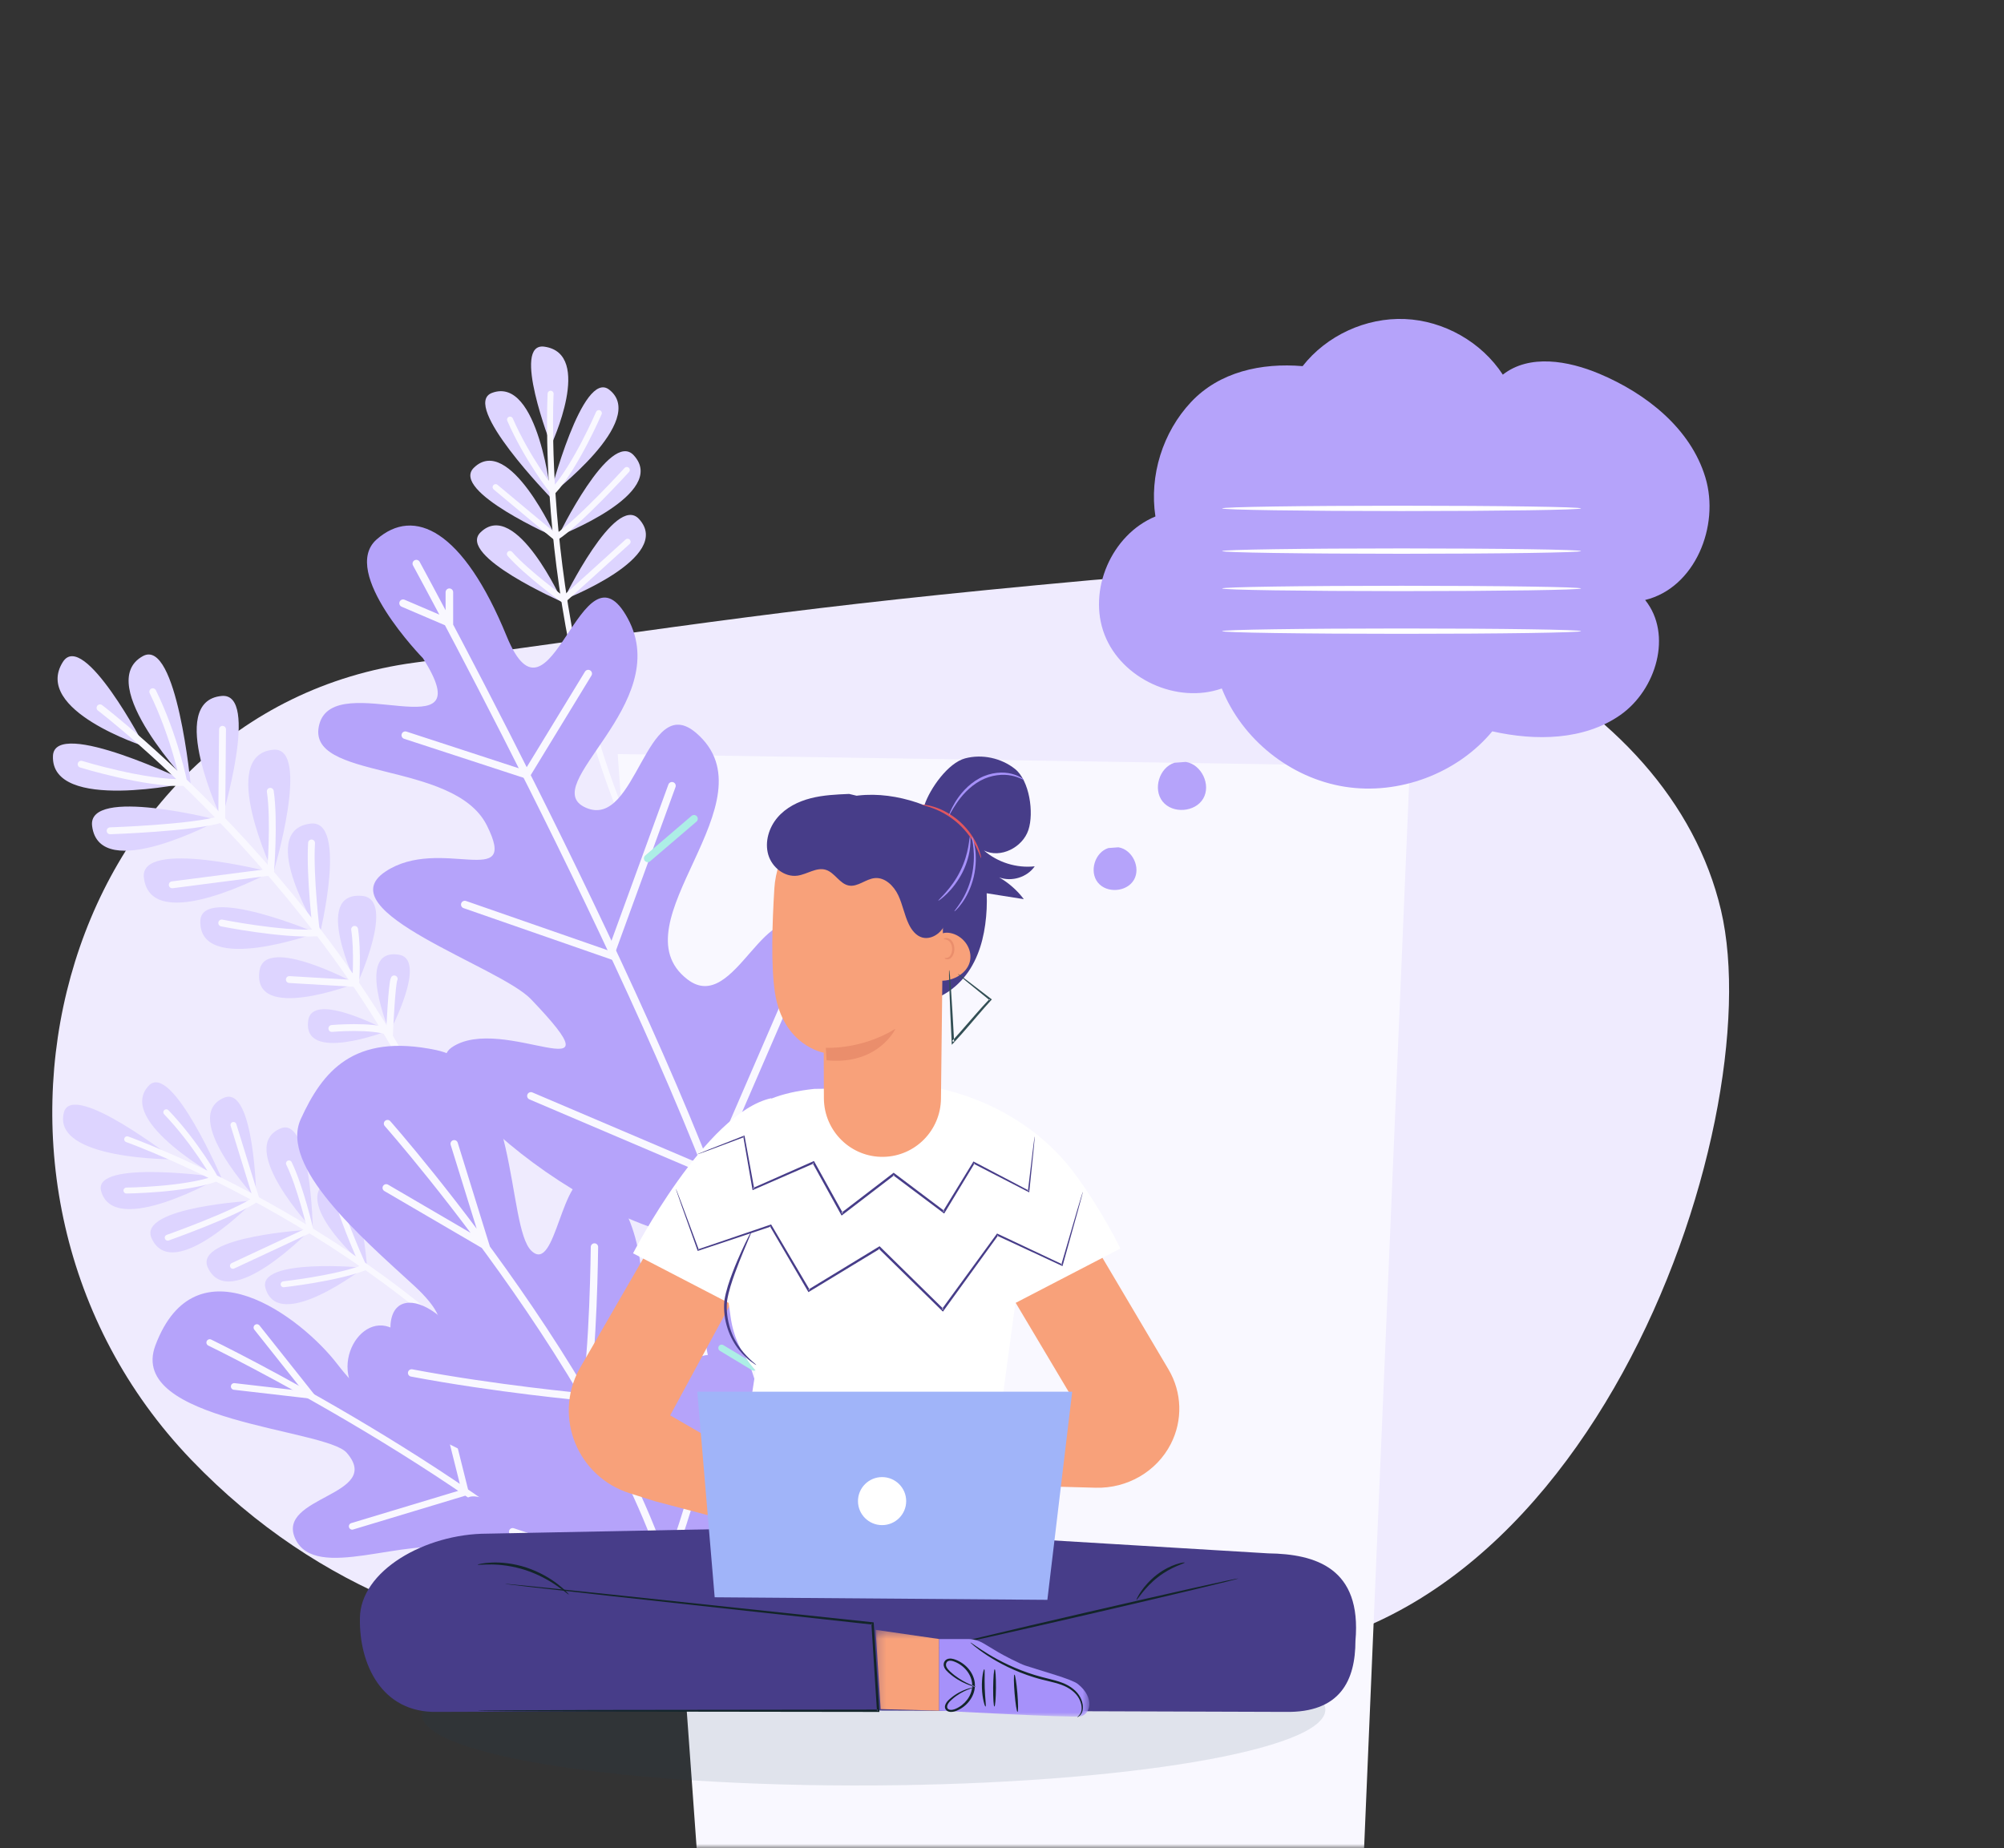 <svg xmlns="http://www.w3.org/2000/svg" xmlns:xlink="http://www.w3.org/1999/xlink" width="245" height="226" viewBox="0 0 245 226">
    <rect x="0" y="0" width="245" height="226" fill="#333333" stroke="none"/>
    <defs>
        <path id="bhn1orooma" d="M0 0H245V226H0z"/>
        <path id="8i12uexybc" d="M0 0.348L302.184 0.348 302.184 194.532 0 194.532z"/>
        <path id="h24r69ydye" d="M0.185 0.403L26.323 0.403 26.323 11.014 0.185 11.014z"/>
    </defs>
    <g fill="none" fill-rule="evenodd">
        <mask id="vtu5jm5ysb" fill="#fff">
            <use xlink:href="#bhn1orooma"/>
        </mask>
        <g mask="url(#vtu5jm5ysb)">
            <g>
                <g transform="translate(2 8) translate(.392)">
                    <mask id="4yo0re8yld" fill="#fff">
                        <use xlink:href="#8i12uexybc"/>
                    </mask>
                    <path fill="#EFEBFE" d="M96.724 191.927s-43.65 12.054-75.747-21.427c-32.096-33.482-16.284-91.596 27.307-97.466 35.058-4.72 45.745-6.726 82.73-10.09 36.645-3.331 70.75 13.823 76.993 40.36 6.217 26.424-16.947 94.095-64.072 91.134-35.52-2.232-47.211-2.51-47.211-2.51" mask="url(#4yo0re8yld)"/>
                    <path fill="#F9F8FF" d="M83.918 233.815L73.127 84.214 169.971 85.729 163.705 233.896z"/>
                </g>
                <g>
                    <path fill="#DDD4FF" d="M61.061 12.452S66.296 1.28 60.252.406c-4.106-.594.809 12.046.809 12.046M61.096 18.944S59.546 3.901 53.833 6.06c-3.88 1.465 7.263 12.885 7.263 12.885M61.653 23.733s-5.717-12.737-10.03-8.522c-2.93 2.863 10.03 8.522 10.03 8.522M62.465 31.637s-5.717-12.737-10.03-8.523c-2.93 2.863 10.03 8.523 10.03 8.523" transform="translate(2 8) translate(4.31 33.989)"/>
                    <path fill="#DDD4FF" d="M60.927 18.56s12.058-9.153 7.24-12.898c-3.275-2.545-7.24 12.899-7.24 12.899M61.939 23.567s13.52-5.21 9.23-9.88c-2.914-3.172-9.23 9.88-9.23 9.88M62.581 31.358s13.521-5.21 9.231-9.88c-2.915-3.173-9.23 9.88-9.23 9.88" transform="translate(2 8) translate(4.31 33.989)"/>
                    <path stroke="#F9F8FF" stroke-linecap="round" stroke-width=".734" d="M61.005 6.16s-1.913 35.26 14.407 63.155M66.901 8.529s-2.828 6.561-5.612 9.596c0 0-3.119-3.936-5.244-8.8" transform="translate(2 8) translate(4.31 33.989)"/>
                    <path stroke="#F9F8FF" stroke-linecap="round" stroke-width=".734" d="M70.317 15.485s-5.92 6.503-8.664 8.248l-7.37-6.148M70.418 24.26l-7.837 7.097s-4.475-3.23-6.555-5.61" transform="translate(2 8) translate(4.31 33.989)"/>
                    <path fill="#B5A3FA" d="M45.395 38.501s-10.238-10.49-5.658-14.525c4.58-4.034 10.577-1.174 15.896 11.835 5.389 13.18 9.16-12.641 14.819-2.151 5.658 10.49-11.316 20.442-5.12 23.132 6.198 2.69 7.344-14.414 13.472-9.146 9.7 8.339-10.004 23.24-1.078 30.126 5.927 4.572 9.686-11.67 15.088-5.38 8.083 9.415-1.427 32.635-7.544 36.044C73.685 114.89 42.7 90.414 48.898 86.11c6.196-4.303 21.284 6.187 9.699-5.917-3.837-4.01-25.057-10.76-17.782-15.6 6.665-4.437 16.435 2.42 12.393-5.65-4.041-8.069-22.362-5.38-20.476-12.373 1.886-6.993 20.207 3.766 12.663-8.069" transform="translate(2 8) translate(4.31 33.989)"/>
                    <path stroke="#F9F8FF" stroke-linecap="round" stroke-width=".925" d="M44.587 26.935s33.14 60.79 41.222 90.646M42.97 31.777L48.628 34.198 48.628 30.432" transform="translate(2 8) translate(4.31 33.989)"/>
                    <path stroke="#F9F8FF" stroke-linecap="round" stroke-width=".925" d="M43.24 47.916L58.058 52.757 65.602 40.384M50.514 68.627L68.296 74.813 75.84 54.102" transform="translate(2 8) translate(4.31 33.989)"/>
                    <path stroke="#ADEEE6" stroke-linecap="round" stroke-width=".925" d="M78.535 58.137L72.877 62.978" transform="translate(2 8) translate(4.31 33.989)"/>
                    <path stroke="#F9F8FF" stroke-linecap="round" stroke-width=".925" d="M58.597 92.028L80.69 101.442 89.311 81.537" transform="translate(2 8) translate(4.31 33.989)"/>
                    <path fill="#DDD4FF" d="M11.376 49.292s-13.73-4.41-10.005-10.324C3.9 34.95 11.376 49.292 11.376 49.292M17.025 54.143S5.027 41.62 11.155 38.247c4.163-2.292 5.87 15.896 5.87 15.896M20.796 58.184s-6.886-14.438 0-15.066c4.678-.426 0 15.066 0 15.066M27.102 64.761s-6.887-14.439 0-15.066c4.677-.426 0 15.066 0 15.066" transform="translate(2 8) translate(4.31 33.989)"/>
                    <path fill="#DDD4FF" d="M32.778 72.306s-7.945-12.733-1.14-13.577c4.622-.574 1.14 13.577 1.14 13.577M37.293 78.497s-5.561-11.5.671-10.929c4.235.388-.67 10.93-.67 10.93M41.32 84.203s-4.293-10.237 1.09-9.453c3.657.532-1.09 9.453-1.09 9.453M16.815 53.71S-.141 57.419.165 50.439c.207-4.741 16.65 3.273 16.65 3.273M20.44 58.31s-14.595 7.91-15.49.705c-.61-4.895 15.49-.705 15.49-.705M26.771 64.655s-14.594 7.91-15.49.705c-.608-4.895 15.49-.705 15.49-.705" transform="translate(2 8) translate(4.31 33.989)"/>
                    <path fill="#DDD4FF" d="M32.382 72.095s-14.358 5.242-14.202-1.44c.106-4.54 14.202 1.44 14.202 1.44" transform="translate(2 8) translate(4.31 33.989)"/>
                    <path fill="#DDD4FF" d="M37.172 78.276S24.43 83.22 25.419 76.701c.67-4.429 11.753 1.575 11.753 1.575M41.093 84.071s-10.53 4.086-9.714-1.301c.555-3.66 9.714 1.301 9.714 1.301" transform="translate(2 8) translate(4.31 33.989)"/>
                    <path stroke="#F9F8FF" stroke-linecap="round" stroke-width=".841" d="M5.918 44.57s32.24 24.518 44.501 59.45M3.61 51.466s7.835 2.408 12.555 2.237c0 0-1.124-5.64-3.796-11.103" transform="translate(2 8) translate(4.31 33.989)"/>
                    <path stroke="#F9F8FF" stroke-linecap="round" stroke-width=".841" d="M7.154 59.607s10.08-.329 13.642-1.423l.1-10.986M14.749 66.212l12.022-1.557s.5-6.298-.036-9.877M20.8 70.883s7.178 1.442 11.582 1.212c0 0-.844-6.804-.604-11M29.065 77.798l8.107.478s.28-3.99-.128-6.616M34.263 83.78s4.858-.433 7.056.423c0 0 .278-6.047.562-6.484" transform="translate(2 8) translate(4.31 33.989)"/>
                    <path fill="#DDD4FF" d="M14.96 99.784s-14.967.096-13.458-5.736c1.026-3.963 13.458 5.736 13.458 5.736M20.873 102.294s-13.14-7.154-8.99-11.527c2.82-2.97 8.99 11.527 8.99 11.527M25.031 104.63s-9.443-10.064-3.95-12.379c3.732-1.573 3.95 12.379 3.95 12.379M31.936 108.386s-9.443-10.064-3.95-12.38c3.732-1.572 3.95 12.38 3.95 12.38" transform="translate(2 8) translate(4.31 33.989)"/>
                    <path fill="#DDD4FF" d="M38.579 113.101s-9.867-8.385-4.497-10.857c3.647-1.679 4.497 10.857 4.497 10.857M20.587 101.994s-12.96 7.476-14.539 1.662c-1.072-3.95 14.539-1.662 14.539-1.662M24.771 104.826s-9.917 10.312-12.542 4.626c-1.784-3.862 12.542-4.626 12.542-4.626M31.637 108.385s-9.917 10.312-12.542 4.626c-1.784-3.863 12.542-4.626 12.542-4.626" transform="translate(2 8) translate(4.31 33.989)"/>
                    <path fill="#DDD4FF" d="M38.198 113.032s-10.424 8.058-12.047 2.526c-1.103-3.757 12.047-2.526 12.047-2.526" transform="translate(2 8) translate(4.31 33.989)"/>
                    <path stroke="#F9F8FF" stroke-linecap="round" stroke-width=".725" d="M9.237 97.331s32.918 11.72 52.151 37.218M9.149 103.6s7.069-.069 10.902-1.442c0 0-2.403-4.34-6.03-8.131" transform="translate(2 8) translate(4.31 33.989)"/>
                    <path stroke="#F9F8FF" stroke-linecap="round" stroke-width=".725" d="M14.195 109.364s8.196-2.905 10.836-4.734l-2.798-9.053M22.167 112.806l9.47-4.421s-1.241-5.305-2.62-8.106M28.364 115.062s6.275-.69 9.834-2.03c0 0-2.478-5.37-3.38-8.88" transform="translate(2 8) translate(4.31 33.989)"/>
                    <path fill="#B5A3FA" d="M69.178 155.13s-14.935 6.75-22.142 2.116c-7.208-4.634 12.806-7.205 2.72-9.767-6.502-1.652-17.441 3.994-19.947-1.255-2.505-5.25 10.845-5.29 6.267-10.558-2.562-2.949-26.91-3.77-23.386-13.137 4.953-13.162 17.788-3.516 22.267 2.328 4.479 5.843 8.714 7.075 6.733-2.077-1.982-9.154 7.27-5.964 10.408 3.364 3.137 9.33 6.925 15.641 8.168 12.731 1.243-2.91-2.293-12.373 2.433-12.303 7.542.111 10.987 23.044 6.48 28.557" transform="translate(2 8) translate(4.31 33.989)"/>
                    <path stroke="#F9F8FF" stroke-linecap="round" stroke-width=".815" d="M19.332 122.19s34.106 16.528 52.011 35.174M36.748 144.66l13.831-4.172s-2.01-8.101-4.456-17.624" transform="translate(2 8) translate(4.31 33.989)"/>
                    <path stroke="#F9F8FF" stroke-linecap="round" stroke-width=".815" d="M22.324 127.559L31.675 128.638 25.098 120.354" transform="translate(2 8) translate(4.31 33.989)"/>
                    <path stroke="#ADEEE6" stroke-linecap="round" stroke-width=".815" d="M47.972 129.924L50.039 125.831" transform="translate(2 8) translate(4.31 33.989)"/>
                    <path stroke="#F9F8FF" stroke-linecap="round" stroke-width=".815" d="M52.092 154.444l13.627-2s1.068-9.16-1.218-17.641" transform="translate(2 8) translate(4.31 33.989)"/>
                    <path fill="#B5A3FA" d="M81.276 157.824s16.246-2.195 19.89-9.942c3.643-7.747-14.684.681-7.5-6.836 4.632-4.846 16.904-5.86 16.236-11.635-.668-5.777-12.003 1.265-10.925-5.626.603-3.857 20.8-17.458 12.83-23.528-11.196-8.528-16.942 6.45-17.63 13.775-.688 7.326-3.622 10.615-6.81 1.809-3.19-8.808-9.333-1.2-7.03 8.368 2.302 9.567 2.448 16.925-.152 15.118-2.601-1.808-4.638-11.7-8.605-9.138-6.332 4.092 2.943 25.353 9.696 27.635" transform="translate(2 8) translate(4.31 33.989)"/>
                    <path stroke="#F9F8FF" stroke-linecap="round" stroke-width=".815" d="M106 103.491s-20.114 32.083-25.37 57.374M103.19 131.763l-13.94 3.795s-2.604-7.93-5.595-17.296" transform="translate(2 8) translate(4.31 33.989)"/>
                    <path stroke="#ADEEE6" stroke-linecap="round" stroke-width=".815" d="M106.319 109.626L98.969 115.497 100.137 104.991M85.842 125.224L81.914 122.852" transform="translate(2 8) translate(4.31 33.989)"/>
                    <path stroke="#F9F8FF" stroke-linecap="round" stroke-width=".815" d="M95.39 148.187l-12.611 5.528s-5.776-7.196-8.35-15.595" transform="translate(2 8) translate(4.31 33.989)"/>
                    <path fill="#B5A3FA" d="M80.495 154.112s7.197-16.697 4.432-25.063c-2.765-8.365-7.13-5.802-10.432.081-3.301 5.884-3.18-1.466-2.401-10.259.778-8.793-2.312-15.772-6.074-16.807-3.762-1.036-4.306 11.882-7.372 8.897-3.065-2.985-1.477-22.408-11.63-24.54-10.154-2.13-13.92 2.665-16.555 8.436-2.634 5.772 7.353 14.428 13.816 20.342 6.464 5.914 1.842 7.52-2.596 5.266-4.437-2.256-8.722 6.457-2.065 9.84 6.656 3.383 17.532 7.56 16.548 10.39-.984 2.83-5.98-2.164-5.87 2.149.11 4.312 24.504 21.217 30.2 11.268" transform="translate(2 8) translate(4.31 33.989)"/>
                    <path stroke="#F9F8FF" stroke-linecap="round" stroke-width=".901" d="M41.066 95.414s34.254 38.742 36.385 65.538M49.218 97.88L53.095 110.391 40.907 103.27" transform="translate(2 8) translate(4.31 33.989)"/>
                    <path stroke="#F9F8FF" stroke-linecap="round" stroke-width=".901" d="M66.365 110.502s-.125 13.18-1.177 18.354c0 0-10.898-1.007-21.175-2.951M80.934 131.05s-3.298 13.046-5.56 18.255c0 0-6.926.16-19.011-3.98" transform="translate(2 8) translate(4.31 33.989)"/>
                    <path fill="#213D5D" d="M45.276 167.723c.083 4.949 24.874 8.81 55.373 8.625 30.499-.185 55.156-4.346 55.074-9.294-.082-4.948-24.873-8.81-55.372-8.625-30.5.185-55.157 4.346-55.075 9.294" opacity=".115" transform="translate(2 8) translate(4.31 33.989)"/>
                </g>
            </g>
        </g>
        <g mask="url(#vtu5jm5ysb)">
            <g>
                <path fill="#473D89" d="M111.038 150.957l-41.82-2.52c-.263-.59-.44-.933-.44-.933l-11.333.222-3.689-.222s-.056.11-.146.297l-38.047.747c-7.586 0-15.56 4.556-15.56 10.377-.096 5.541 2.63 11.556 9.426 11.419l51.839-.171 51.838.171c6.798.137 8.594-3.899 8.605-8.685.794-8.915-4.878-10.627-10.673-10.702" transform="translate(44 39)"/>
                <path fill="#132529" d="M14.405 170.204s.084-.01.249-.014l.731-.013 2.818-.026 10.411-.045 34.742-.044-.145.151-.223-3.506-.455-7.171.128.132-32.004-3.495-9.484-1.066-2.555-.3-.661-.084c-.149-.02-.224-.034-.224-.038 0-.004.077 0 .227.01l.664.06 2.56.25 9.493.98 32.016 3.4.121.014.007.12.458 7.17.223 3.506.01.152h-.156l-34.742-.045-10.41-.044c-1.215-.01-2.162-.02-2.819-.026l-.731-.013c-.165-.005-.25-.015-.25-.015" transform="translate(44 39)"/>
                <path fill="#132529" d="M25.535 155.986c-.032.044-.552-.434-1.466-1.069-.912-.637-2.242-1.392-3.808-1.909-1.568-.51-3.048-.678-4.117-.69-1.07-.015-1.733.074-1.74.017-.002-.023.161-.065.46-.121.299-.061.736-.11 1.279-.132 1.083-.048 2.598.084 4.198.605 1.598.528 2.944 1.334 3.84 2.03.448.349.796.654 1.021.887.227.23.346.364.333.382M107.381 154.033c.018.077-8.176 2.038-18.3 4.38-10.127 2.342-18.348 4.177-18.367 4.1-.018-.077 8.174-2.038 18.301-4.38 10.124-2.342 18.348-4.178 18.366-4.1M100.833 152.086c.028.104-1.602.478-3.25 1.767-1.66 1.268-2.565 2.854-2.64 2.786-.029-.02.155-.443.566-1.044.408-.6 1.063-1.36 1.91-2.017.848-.654 1.71-1.067 2.351-1.279.643-.212 1.057-.252 1.063-.213" transform="translate(44 39)"/>
                <path fill="#F8A17A" d="M85.405 105.733l13.451 22.732c1.662 2.807 1.763 6.235.272 9.13-1.73 3.361-5.311 5.442-9.18 5.336l-20.654-.566-.544-7.292 18.191-3.382-12.265-20.608 10.729-5.35M36.077 144.584l18.52 4.878.403-5.522-17.067-9.857 12.465-23.006-10.463-5.344-13.116 22.703c-3.176 5.864-.209 13.154 6.174 15.173l3.084.975" transform="translate(44 39)"/>
                <path fill="#FFF" d="M80.136 120.341l12.84-6.664s-2.137-4.456-5.5-9.04c-3.979-5.42-10.145-9.21-17.148-10.652l-14.77.172c-2.105.223-3.828.619-5.267 1.194l.01-.056c-8.014 1.742-16.908 18.97-16.908 18.97l11.684 6.062.258 1.811c.34 2.384 1.398 4.625 3.046 6.454l-3.403 22.055 37.92.773-4.827-15.794 2.065-15.285" transform="translate(44 39)"/>
                <path fill="#473D89" d="M48.45 127.923c-.01.013-.249-.126-.638-.424-.392-.294-.92-.767-1.459-1.43-1.076-1.314-2.038-3.539-1.79-6.051.202-1.238.604-2.36.981-3.374.385-1.013.775-1.91 1.115-2.657.34-.748.634-1.346.846-1.757.213-.41.345-.631.365-.623.021.008-.07.244-.245.666l-.747 1.787c-.31.755-.676 1.656-1.042 2.666-.36 1.01-.749 2.133-.943 3.327-.13 1.187.052 2.365.361 3.368.308 1.015.805 1.866 1.294 2.533 1.012 1.326 1.956 1.921 1.902 1.969" transform="translate(44 39)"/>
                <path fill="#A0B4F9" d="M43.374 156.328L41.25 131.187 87.083 131.187 84.046 156.641 43.374 156.328" transform="translate(44 39)"/>
                <path fill="#FFF" d="M66.786 144.567c0 1.622-1.32 2.937-2.947 2.937s-2.946-1.315-2.946-2.937c0-1.622 1.32-2.937 2.946-2.937 1.628 0 2.947 1.315 2.947 2.937" transform="translate(44 39)"/>
                <g transform="translate(44 39) translate(62.857 159.905)">
                    <mask id="vt906sf1qf" fill="#fff">
                        <use xlink:href="#h24r69ydye"/>
                    </mask>
                    <path fill="#F8A17A" d="M0.185 0.403L7.96 1.528 7.96 10.288 0.81 10.097 0.185 0.403" mask="url(#vt906sf1qf)"/>
                    <path fill="#A691FA" d="M7.96 1.528h3.496c.68 0 1.349.186 1.938.539l1.843 1.103c.604.36 2.557 1.371 3.221 1.593 2.126.707 5.702 1.66 6.455 2.262 2.15 1.719 1.497 3.751.315 3.963-1.037.186-17.268-.7-17.268-.7v-8.76" mask="url(#vt906sf1qf)"/>
                </g>
                <path fill="#132529" d="M76.488 169.694c-.087.018-.401-.991-.442-2.274-.045-1.283.199-2.307.287-2.294.098.012.009 1.031.055 2.285.039 1.253.197 2.267.1 2.283M77.571 169.695c-.095-.001-.162-1.025-.153-2.287.012-1.26.096-2.283.19-2.282.095 0 .162 1.024.152 2.286-.011 1.26-.095 2.283-.189 2.283M80.399 170.347c-.095.008-.256-1.01-.36-2.271-.105-1.263-.115-2.29-.02-2.297.093-.007.254 1.01.36 2.272.104 1.262.113 2.29.02 2.296M75.297 167.283c-.006.015-.305-.037-.81-.221-.502-.185-1.219-.505-1.972-1.063-.186-.14-.375-.293-.563-.461-.185-.17-.384-.362-.503-.621-.12-.257-.122-.593.11-.854.116-.13.304-.217.49-.235.187-.021.367.008.533.052 1.279.38 2.378 1.476 2.58 2.827.193 1.364-.648 2.634-1.754 3.269-.277.157-.57.3-.905.353-.165.026-.343.029-.516-.021s-.32-.165-.397-.305c-.154-.3-.017-.587.115-.794.142-.217.335-.382.508-.53.713-.602 1.434-.93 1.94-1.109.511-.177.812-.217.817-.201.008.022-.28.099-.765.303-.48.205-1.162.552-1.828 1.15-.166.152-.336.307-.45.496-.117.184-.19.414-.093.58.095.176.348.235.616.184.266-.044.533-.175.788-.326 1.011-.594 1.775-1.777 1.597-3.014-.176-1.231-1.202-2.26-2.346-2.61-.277-.085-.56-.072-.706.09-.15.16-.17.411-.08.61.196.412.632.73.966 1.015 1.446 1.112 2.664 1.38 2.628 1.436M87.703 170.999c-.024-.026.23-.14.421-.538.196-.392.158-1.091-.226-1.783-.377-.695-1.16-1.297-2.137-1.648-.977-.36-2.145-.533-3.322-.908-2.362-.721-4.36-1.778-5.714-2.663-.68-.443-1.203-.84-1.558-1.122-.35-.287-.536-.457-.524-.473.013-.017.22.123.59.38.373.253.911.62 1.599 1.037 1.37.833 3.356 1.846 5.69 2.558 1.16.37 2.315.548 3.331.937 1.013.378 1.84 1.037 2.224 1.8.387.75.397 1.518.148 1.937-.116.21-.258.332-.357.403-.102.065-.16.09-.165.083" transform="translate(44 39)"/>
                <path fill="#473D89" d="M82.497 100.089l-.026.34-.122 1.315-.507 4.942-.013.127-.117-.06-6.714-3.46.159-.043-3.647 6.022-.077.13-.123-.092c-1.92-1.44-3.991-2.996-6.141-4.61h.176l-2.675 2.052-3.647 2.795-.133.102-.081-.146-3.475-6.29.174.057-7.367 3.213-.135.06-.025-.143-1.112-6.413.114.062c-1.796.67-3.222 1.202-4.218 1.575l-1.123.407-.29.099c-.066.021-.1.03-.102.026-.002-.003.03-.02.093-.047l.283-.12 1.105-.447 4.19-1.646.095-.037.02.1c.326 1.788.719 3.935 1.171 6.402l-.16-.082 7.351-3.25.114-.05.06.107 3.489 6.283-.215-.044 3.646-2.796 2.675-2.052.088-.067.09.067 6.131 4.621-.2.038 3.675-6.006.06-.096.1.052 6.684 3.514-.13.067.59-4.933c.07-.558.127-.994.168-1.311l.05-.337c.012-.075.02-.113.024-.113s.004.04 0 .116z" transform="translate(44 39)"/>
                <path fill="#473D89" d="M88.392 106.72c.004.002-.006.056-.031.16l-.118.46-.48 1.777-1.836 6.603-.03.107-.105-.048c-2.249-1.046-4.93-2.29-7.91-3.675l.155-.04c-2.02 2.79-4.267 5.89-6.664 9.198l-.097.135-.12-.118-6.404-6.281-1.344-1.32.181.02-8.63 5.238-.123.075-.072-.123-4.652-7.952.146.054-8.874 2.955-.084.029-.029-.081-1.969-5.527c-.22-.63-.39-1.12-.51-1.47l-.126-.379c-.027-.086-.039-.13-.034-.132.004 0 .023.041.058.124l.148.372.554 1.455 2.047 5.5-.114-.053 8.853-3.017.095-.032.05.086 4.683 7.935-.194-.047 8.622-5.249.1-.06.082.081 1.344 1.32 6.398 6.286-.217.017 6.693-9.176.06-.083.096.044 7.886 3.724-.134.059 1.92-6.582.53-1.762c.06-.19.106-.34.143-.454.033-.102.052-.153.057-.152M76.296 65.006c2.022 1.008 4.716-.375 5.427-2.499.711-2.123.128-6.075-1.637-7.476-1.68-1.333-4.01-1.844-6.091-1.293-2.082.55-4.288 3.675-4.969 5.694l.039.062c-.32-.126-.643-.244-.968-.352-2.305-.764-4.77-1.134-7.184-.858-2.417.276-4.783 1.224-6.568 2.855L68.46 83.542c2.564-.223 4.835-1.93 6.179-4.099 1.343-2.167 1.859-4.746 1.985-7.285.032-.636.03-1.28.004-1.923l4.54.72c-.811-1.076-1.844-1.988-3.019-2.664 1.533.577 3.429-.012 4.351-1.35-2.219.243-4.53-.477-6.204-1.935z" transform="translate(44 39)"/>
                <path fill="#F8A17A" d="M64.035 102.468c3.86-.084 6.958-3.23 7.003-7.112l.33-28.615c.024-1.183-.857-2.186-2.026-2.31l-12.019-3.055c-3.849-.41-6.409 4.356-6.652 8.241-.27 4.316-.431 9.596.077 12.816 1.023 6.476 5.958 7.3 5.958 7.3.001-.017.004 2.505.019 5.574.019 4.021 3.313 7.248 7.31 7.16" transform="translate(44 39)"/>
                <path fill="#EA8E6C" d="M56.964 89.13s4.276.281 8.512-2.325c0 0-2.065 4.468-8.426 3.86l-.086-1.536" transform="translate(44 39)"/>
                <path fill="#F8A17A" d="M70.946 75.26c.57-.34 1.369-.213 1.97.085 1.383.687 2.07 2.257 1.556 3.555-.513 1.3-2.173 2.186-3.758 2.009" transform="translate(44 39)"/>
                <path fill="#EA8E6C" d="M71.49 78.156c.016-.045.205.054.46-.087.25-.12.479-.568.453-1.088-.015-.527-.298-.906-.564-1.021-.263-.13-.458-.066-.469-.116-.018-.031.18-.2.528-.106.168.047.363.168.516.388.151.217.25.518.262.838.038.642-.296 1.224-.66 1.324-.36.114-.554-.107-.526-.132" transform="translate(44 39)"/>
                <path fill="#334F55" d="M73.114 80.102c.008-.01.116.06.309.197l.827.61 2.914 2.233.098.076-.083.09c-1.085 1.175-2.293 2.648-3.652 4.186-.308.347-.615.687-.914 1.004l-.25.265-.017-.347c-.123-2.481-.217-4.678-.271-6.255l-.05-1.858c-.005-.437.001-.676.021-.677.02 0 .05.237.09.672l.141 1.854c.108 1.575.24 3.77.372 6.251l-.267-.082.906-1c1.354-1.533 2.578-2.998 3.694-4.164l.015.164-2.844-2.308-.781-.66c-.177-.155-.267-.241-.258-.25" transform="translate(44 39)"/>
                <path fill="#473D89" d="M59.814 58.088c-1.578.067-3.17.137-4.702.53-1.533.392-3.023 1.136-4.065 2.36-1.043 1.224-1.575 2.975-1.124 4.536.451 1.561 2.005 2.785 3.57 2.569 1.19-.165 2.33-1.073 3.476-.712 1.084.34 1.681 1.705 2.796 1.917 1.1.21 2.079-.809 3.193-.908 1.23-.11 2.297.93 2.845 2.071.547 1.141.755 2.43 1.304 3.57.351.729.898 1.427 1.661 1.63.701.188 1.464-.092 2.01-.582.547-.491.904-1.167 1.178-1.86 1.161-2.939.91-6.432-.66-9.163-1.569-2.73-4.42-4.635-7.477-4.995" transform="translate(44 39)"/>
                <path fill="#E0565F" d="M75.945 65.92c-.052.015-.208-.54-.617-1.36-.407-.818-1.118-1.882-2.149-2.82-1.036-.934-2.164-1.535-3.017-1.858-.855-.326-1.422-.425-1.412-.478.004-.02.147-.011.406.023.26.028.63.113 1.076.254.894.277 2.08.869 3.15 1.834 1.065.97 1.773 2.092 2.139 2.954.184.43.306.792.36 1.049.061.254.085.396.064.402" transform="translate(44 39)"/>
                <path fill="#A691FA" d="M81.19 56.368c-.025.056-.564-.33-1.55-.524-.972-.202-2.412-.12-3.775.619-1.365.744-2.326 1.888-2.918 2.76-.597.883-.875 1.5-.92 1.475-.017-.01.034-.172.153-.455.12-.283.315-.682.598-1.148.56-.923 1.53-2.137 2.957-2.916 1.43-.776 2.947-.822 3.946-.554.504.13.893.31 1.143.464.251.153.375.263.366.279M74.589 63.31c.036-.001.095.493.01 1.29-.08.796-.343 1.891-.898 3.018-.56 1.125-1.293 2.045-1.9 2.642-.607.601-1.06.903-1.084.88-.084-.061 1.608-1.416 2.684-3.634 1.11-2.205 1.078-4.209 1.188-4.197" transform="translate(44 39)"/>
                <path fill="#A691FA" d="M74.83 63.31c.017-.006.067.122.143.361.08.237.16.594.23 1.04.14.89.155 2.168-.159 3.516-.32 1.347-.899 2.463-1.416 3.175-.257.358-.486.63-.661.798-.172.172-.274.259-.286.245-.034-.036.33-.43.795-1.161.467-.727 1-1.82 1.31-3.127.305-1.307.32-2.542.23-3.42-.087-.88-.232-1.413-.187-1.428" transform="translate(44 39)"/>
                <path fill="#B5A3FA" d="M91.504 64.706c-1.653.52-2.37 2.87-1.286 4.218 1.083 1.35 3.54 1.168 4.41-.327.872-1.495-.186-3.713-1.898-3.982M99.587 54.274c-1.86.585-2.666 3.229-1.448 4.746 1.22 1.519 3.983 1.314 4.963-.368.98-1.681-.21-4.177-2.136-4.48M115.253 5.774c-5.057-.426-10.171.698-13.639 4.389-3.466 3.69-5.12 8.997-4.358 13.994-5.379 2.226-8.311 9.037-6.222 14.45 2.09 5.416 8.848 8.518 14.338 6.584 2.467 6.228 8.393 10.964 15.032 12.017 6.64 1.053 13.75-1.618 18.037-6.775 5.274 1.188 11.194 1.11 15.626-1.977 4.432-3.086 6.437-9.878 3.06-14.085 6.077-1.474 9.165-9.031 7.362-14.996-1.802-5.964-7.196-10.244-12.957-12.668-3.808-1.601-8.555-2.438-11.804.108-2.6-3.985-7.2-6.6-11.968-6.802-4.767-.203-9.575 2.012-12.507 5.76" transform="translate(44 39)"/>
                <path fill="#FFF" d="M149.286 23.17c0 .18-9.821.326-21.933.326-12.117 0-21.936-.146-21.936-.326 0-.18 9.819-.326 21.936-.326 12.112 0 21.933.146 21.933.326M149.286 28.391c0 .18-9.821.327-21.933.327-12.117 0-21.936-.147-21.936-.327 0-.18 9.819-.326 21.936-.326 12.112 0 21.933.146 21.933.326M149.286 32.96c0 .18-9.821.326-21.933.326-12.117 0-21.936-.146-21.936-.326 0-.18 9.819-.326 21.936-.326 12.112 0 21.933.146 21.933.326M149.286 38.181c0 .18-9.821.327-21.933.327-12.117 0-21.936-.147-21.936-.327 0-.18 9.819-.326 21.936-.326 12.112 0 21.933.146 21.933.326" transform="translate(44 39)"/>
            </g>
        </g>
    </g>
</svg>
